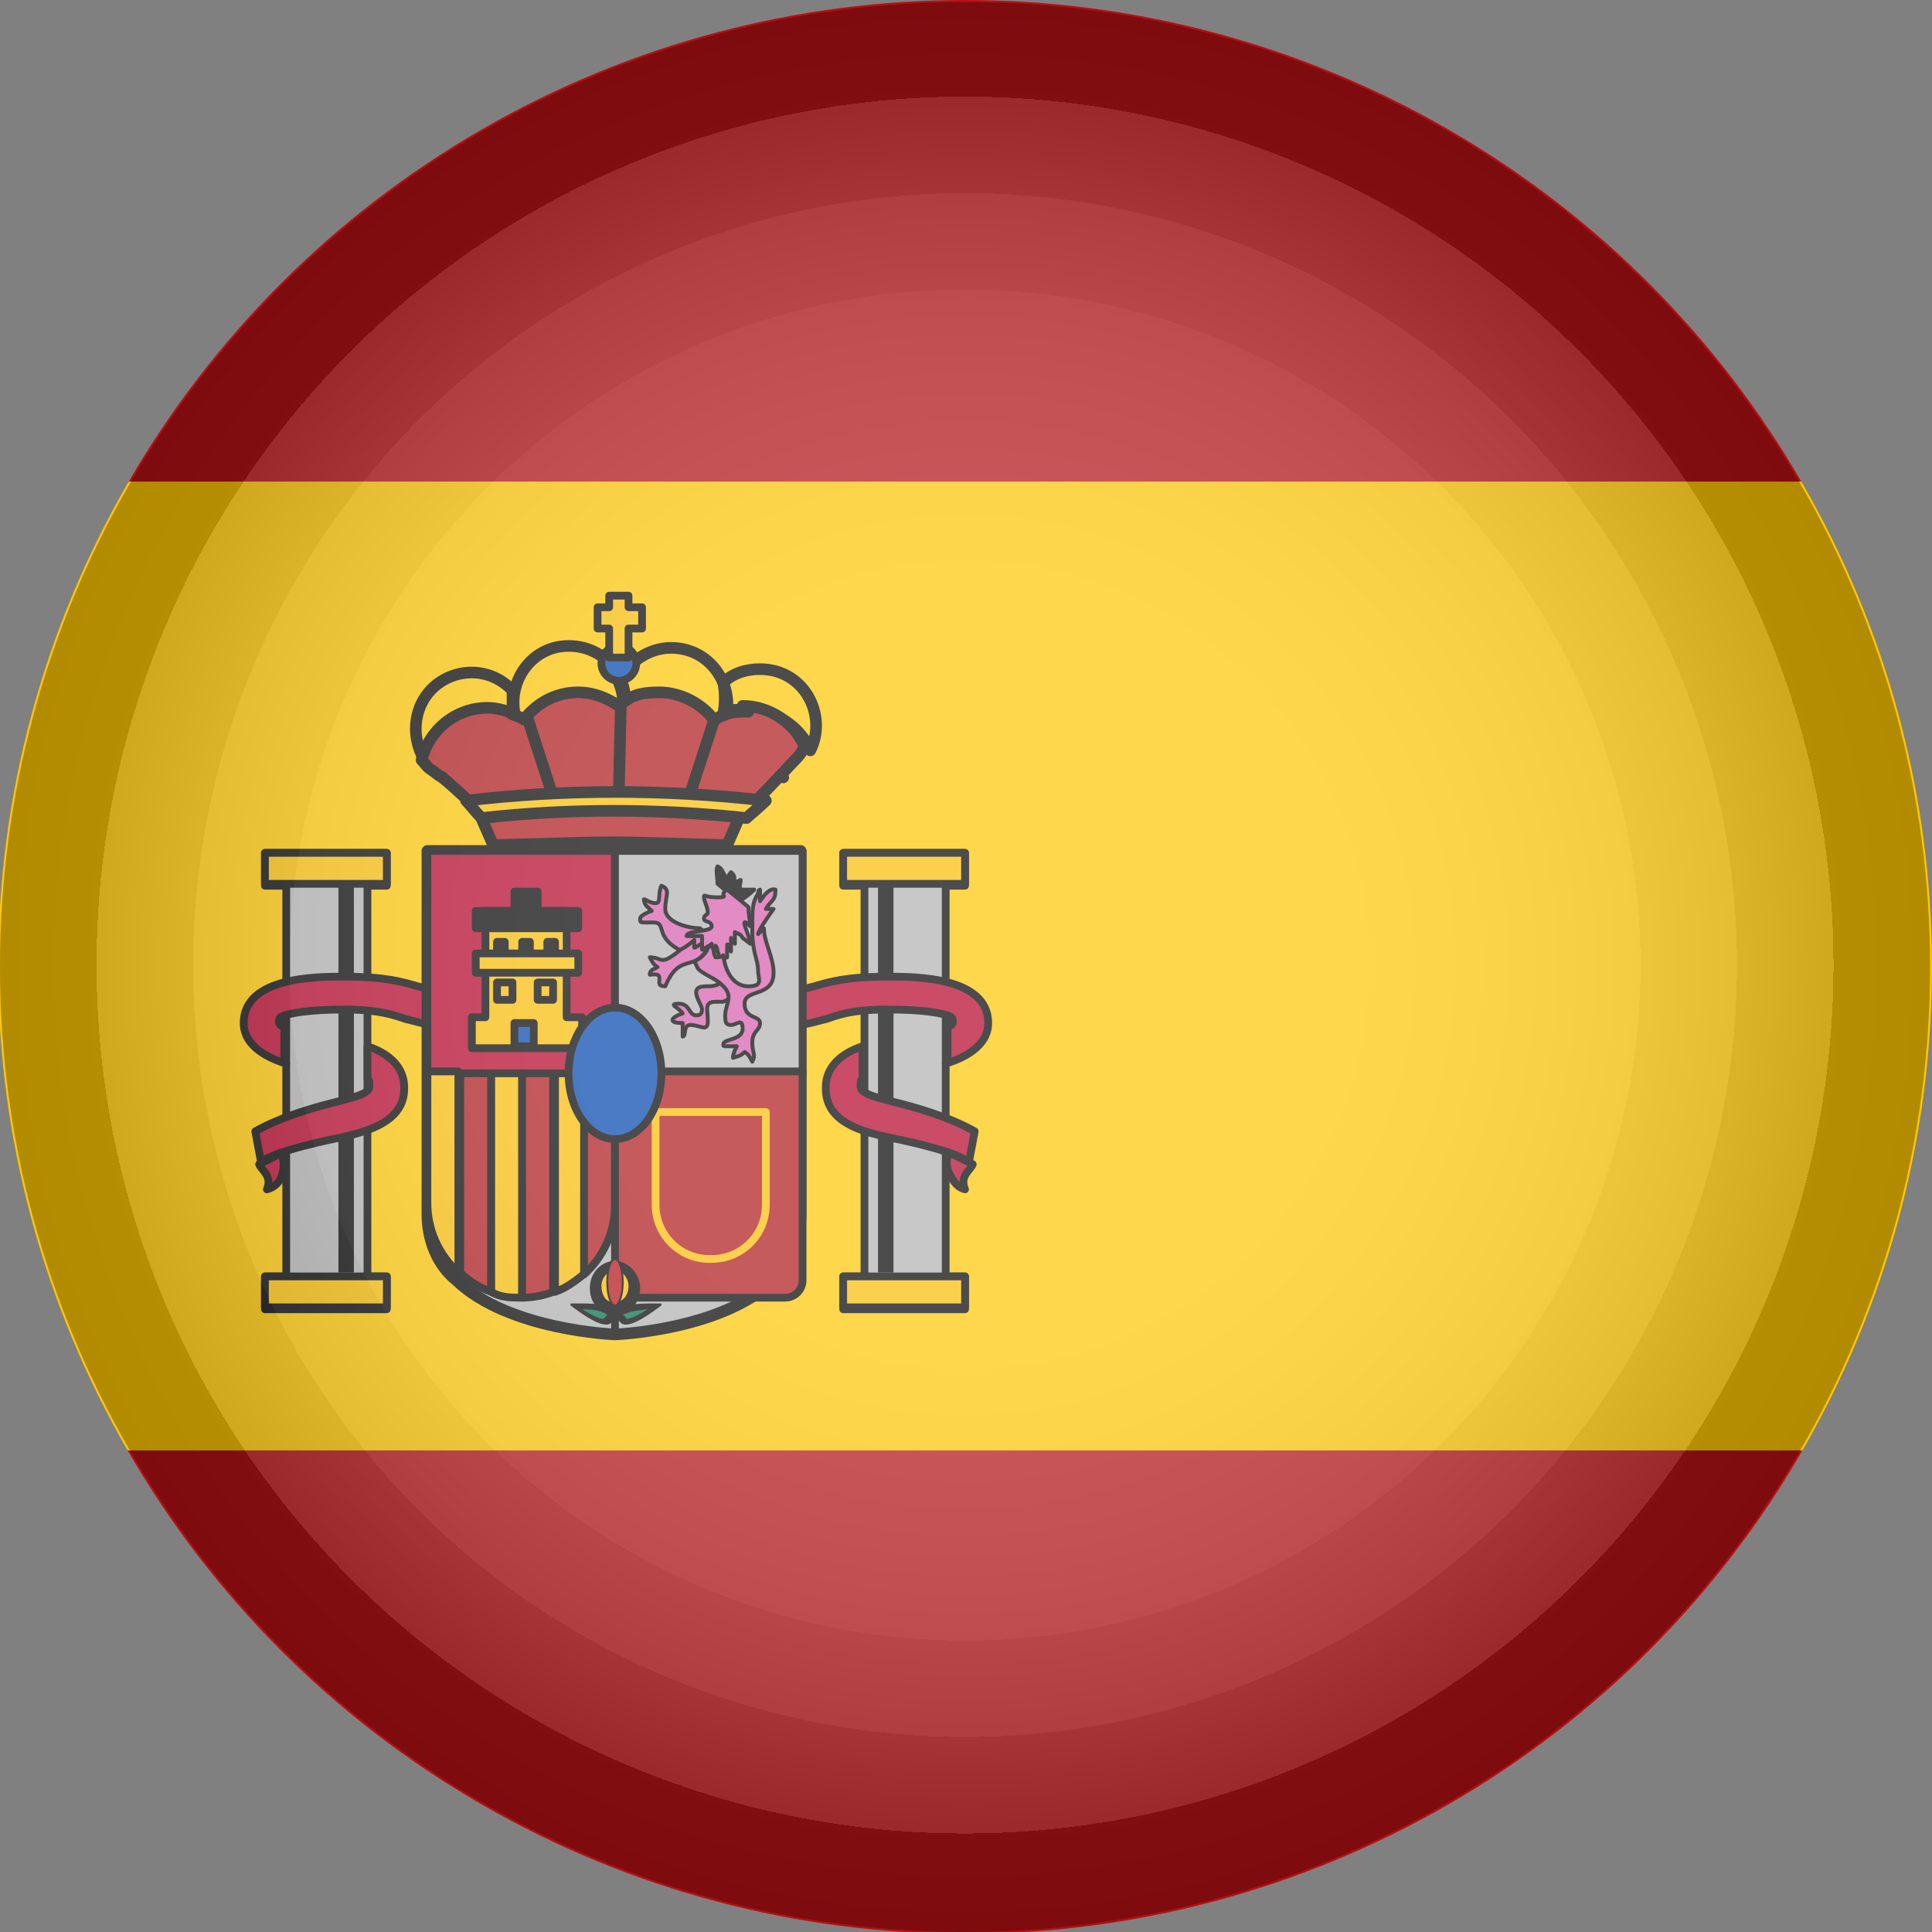 <?xml version="1.0" encoding="UTF-8"?>
<svg id="Layer_1" xmlns="http://www.w3.org/2000/svg" xmlns:xlink="http://www.w3.org/1999/xlink" version="1.1" viewBox="0 0 99.9 99.9">
  <rect x="0" y="0" width="99.9" height="99.9" fill="#808080" stroke="none"/>
  <!-- Generator: Adobe Illustrator 29.2.1, SVG Export Plug-In . SVG Version: 2.1.0 Build 116)  -->
  <defs>
    <style>
      .st0, .st1, .st2 {
        fill: none;
      }

      .st3 {
        fill: #b50027;
      }

      .st3, .st1, .st4, .st5, .st6, .st7, .st8, .st2, .st9, .st10, .st11, .st12, .st13 {
        stroke: #000;
      }

      .st3, .st4, .st5, .st14, .st6, .st7, .st8, .st2, .st9, .st10, .st11, .st12, .st13 {
        stroke-linecap: round;
        stroke-linejoin: round;
      }

      .st3, .st5, .st14, .st6, .st9, .st10, .st12 {
        stroke-width: .4px;
      }

      .st1 {
        stroke-miterlimit: 10;
        stroke-width: .1px;
      }

      .st4, .st8, .st2, .st13 {
        stroke-width: .6px;
      }

      .st4, .st10 {
        fill: #b2b2b2;
      }

      .st5 {
        fill: #0044ad;
      }

      .st14 {
        stroke: #fabd00;
      }

      .st14, .st12, .st13 {
        fill: #ad1519;
      }

      .st15, .st16 {
        isolation: isolate;
      }

      .st16 {
        fill: url(#radial-gradient);
        mix-blend-mode: multiply;
        opacity: .3;
      }

      .st17, .st8, .st9 {
        fill: #fabd00;
      }

      .st7, .st11 {
        stroke-width: .2px;
      }

      .st18 {
        fill: #006f46;
      }

      .st19 {
        fill: #ffc700;
      }

      .st20 {
        clip-path: url(#clippath);
      }

      .st11 {
        fill: #d85aac;
      }

      .st21 {
        fill: #b51014;
      }
    </style>
    <clipPath id="clippath">
      <circle class="st0" cx="49.9" cy="50" r="50"/>
    </clipPath>
    <radialGradient id="radial-gradient" cx="49.9" cy="52" fx="49.9" fy="52" r="49.9" gradientTransform="translate(0 101.9) scale(1 -1)" gradientUnits="userSpaceOnUse">
      <stop offset="0" stop-color="#fff"/>
      <stop offset=".4" stop-color="#fdfdfd"/>
      <stop offset=".5" stop-color="#f6f6f6"/>
      <stop offset=".6" stop-color="#eaeaea"/>
      <stop offset=".7" stop-color="#d9d9d9"/>
      <stop offset=".7" stop-color="#c3c3c3"/>
      <stop offset=".8" stop-color="#a8a8a8"/>
      <stop offset=".8" stop-color="#878787"/>
      <stop offset=".9" stop-color="#626262"/>
      <stop offset=".9" stop-color="#373737"/>
      <stop offset=".9" stop-color="#090909"/>
      <stop offset="1" stop-color="#000"/>
    </radialGradient>
  </defs>
  <g class="st15">
    <g id="Layer_11" data-name="Layer_1">
      <g class="st20">
        <g>
          <g>
            <rect class="st21" x="0" y="0" width="149.9" height="25"/>
            <rect class="st21" x="0" y="74.9" width="149.9" height="25"/>
            <rect class="st19" x="0" y="24.9" width="150.1" height="50.1"/>
            <g>
              <g>
                <path class="st2" d="M26.5,36.9c-.3-.1-.7-.2-1.1-.2-1.6,0-3,1.1-3.4,2.7-.3-.5-.5-1.1-.5-1.7,0-2.7,3.2-3.9,5-2,0,.4,0,.8,0,1.2Z"/>
                <path class="st2" d="M32,37.4c0,0,0-.1,0-.2-.5-.4-1.2-.7-1.8-.7-1.2,0-2.2.7-2.6,1.7-.2-.2-.4-.4-.7-.5h0c-1-1.9.3-4.3,2.5-4.3s3.5,2.2,2.7,4Z"/>
                <path class="st2" d="M41.9,38.8c-.5-1.2-1.8-2.1-3.2-2.1s-.9,0-1.3.2c.1-.5.1-1.1,0-1.6.5-.5,1.2-.7,1.9-.7,2.3,0,3.5,2.4,2.6,4.2h0Z"/>
                <path class="st2" d="M37,37.9h0c0,0-.1.2-.2.3-.4-.9-1.4-1.7-2.6-1.7s-1.6.4-2.2,1c0,0,0,0,0,0,.3-.6.3-1.5,0-2.2.4-1,1.5-1.8,2.7-1.8,2.4,0,3.7,2.7,2.4,4.5h0Z"/>
                <path class="st13" d="M40.5,40.2h0q0,0,0,0Z"/>
                <path class="st13" d="M38.7,36.8c-.5,0-.9,0-1.3.2-.2,0-.3.2-.5.2-.6-.8-1.7-1.4-2.8-1.4s-1.5.2-2.1.7c-.6-.4-1.3-.7-2.1-.7-1.1,0-2.1.5-2.8,1.4l-.4-.2h0c-.1,0-.3-.1-.4-.2h0c-.3-.1-.7-.2-1.1-.2-1.6,0-3,1.1-3.4,2.7.2.2.3.4.5.5l.4.3s0-.1,1.3,1.1c.2.2.5.5.8.9,0,0,0,0,0,0l.7,1.6c7.6-.2,4.8-.2,12.1,0l.7-1.6s0,0,0,0c.2-.2.6-.5,1-.9.6-.6,1.6-1.7,1.9-2,.2-.2.3-.4.4-.6-.5-1.2-1.8-2.1-3.2-2.1h0ZM22.9,40.2h0"/>
                <line class="st2" x1="32.1" y1="36.6" x2="32" y2="40.9"/>
                <line class="st2" x1="27.3" y1="37.2" x2="28.5" y2="40.9"/>
                <line class="st2" x1="36.9" y1="37.3" x2="35.7" y2="41"/>
                <path class="st8" d="M39.6,41.4c-.4.4-.8.7-1,.9-4.6-.5-9.2-.5-13.7,0-.3-.3-.6-.7-.8-.9,5.1-.6,10.3-.6,15.5,0h0Z"/>
                <circle class="st5" cx="32" cy="34.3" r=".9"/>
                <polygon class="st9" points="33.2 31.4 32.5 31.4 32.5 30.8 31.5 30.8 31.5 31.4 30.9 31.4 30.9 32.5 31.5 32.5 31.5 34 32.5 34 32.5 32.5 33.2 32.5 33.2 31.4"/>
              </g>
              <g>
                <polygon class="st10" points="20 45.8 20 44.1 13.7 44.1 13.7 45.8 14.8 45.8 14.8 66 13.7 66 13.7 67.7 20 67.7 20 66 19 66 19 45.8 20 45.8"/>
                <rect x="17.5" y="45.7" width=".8" height="20.1"/>
                <path class="st3" d="M20.9,56.3c0,1.7-1.9,2.2-3.2,2.5-.5.1-3.5.7-4.2,1.3l-.3-1.6c1.4-.8,3.3-1.3,4.1-1.5.7-.2,1.8-.4,1.8-.8s0-.3-.1-.4v-1.7c1.5.5,1.9,1.4,1.9,2.1h0Z"/>
                <path class="st3" d="M14.8,55c-1.3-.4-2.2-1.1-2.2-2.1,0-2.4,3.8-2.4,5.2-2.4,2.2,0,3.1.3,3.8.5.4.1.7.2,1.1.2v1.8c-.8,0-1.2-.2-1.7-.3-.6-.2-1.4-.5-3.2-.5s-3,.2-3.3.4c-.1.1-.1.3,0,.4s0,0,.2,0v1.9h0Z"/>
                <rect class="st9" x="13.7" y="44.1" width="6.3" height="1.6"/>
                <rect class="st9" x="13.7" y="66" width="6.3" height="1.6"/>
                <path class="st3" d="M14.5,59.6c.2.3.2.7.1,1.1s-.4.7-.8.8c0,0,0,0,0,0,.3-.7-.3-1-.4-1.3.4-.2.6-.3,1-.5Z"/>
              </g>
              <g>
                <polygon class="st10" points="43.6 45.8 43.6 44.1 49.9 44.1 49.9 45.8 48.9 45.8 48.9 66 49.9 66 49.9 67.7 43.6 67.7 43.6 66 44.7 66 44.7 45.8 43.6 45.8"/>
                <rect x="45.4" y="45.7" width=".8" height="20.1"/>
                <path class="st3" d="M42.7,56.3c0,1.7,1.8,2.2,3.2,2.5.5.1,3.5.7,4.2,1.3l.3-1.6c-1.4-.8-3.3-1.3-4.1-1.5-.7-.2-1.8-.4-1.8-.8s0-.3.1-.4v-1.7c-1.5.5-1.9,1.4-1.9,2.1h0Z"/>
                <path class="st3" d="M48.9,55c1.3-.4,2.2-1.1,2.2-2.1,0-2.4-3.8-2.4-5.2-2.4-2.2,0-3.1.3-3.8.5-.4.1-.7.2-1.1.2v1.8c.8,0,1.2-.2,1.7-.3.6-.2,1.3-.5,3.2-.5s3,.2,3.3.4c.1.1.1.3,0,.4,0,0,0,0-.2,0v1.9h0Z"/>
                <rect class="st9" x="43.6" y="44.1" width="6.3" height="1.6"/>
                <rect class="st9" x="43.6" y="66" width="6.3" height="1.6"/>
                <path class="st3" d="M49.1,59.6c-.2.3-.2.7,0,1.1s.4.7.8.8c0,0,0,0,0,0-.3-.7.3-1,.4-1.3-.4-.2-.6-.3-1-.5Z"/>
              </g>
              <path class="st4" d="M31.8,44h-9.7v18.8c0,1.3.5,2.6,1.5,3.4,2.7,2.6,8.2,2.8,8.2,2.8,0,0,5.5-.2,8.2-2.8.9-.9,1.4-2.2,1.4-3.4v-18.8s-9.7,0-9.7,0Z"/>
              <rect class="st3" x="22.1" y="44" width="9.7" height="11.6"/>
              <rect class="st10" x="31.8" y="44" width="9.7" height="11.6"/>
              <path class="st9" d="M23.7,55.5v10.3c-1-.9-1.6-2.2-1.6-3.6v-6.8h1.6Z"/>
              <path class="st12" d="M25.4,55.5v11.3c-.6-.2-1.2-.6-1.6-1v-10.3h1.6Z"/>
              <path class="st9" d="M27,55.5v11.6c-.6,0-1.1,0-1.6-.3v-11.3h1.6Z"/>
              <path class="st12" d="M28.6,55.5v11.3c-.5.2-1.1.3-1.6.3v-11.6h1.6Z"/>
              <path class="st9" d="M30.3,55.5v10.3c-.5.4-1,.8-1.6,1v-11.3h1.6Z"/>
              <path class="st12" d="M31.8,55.5v6.8c0,1.4-.6,2.7-1.6,3.6v-10.3h1.6Z"/>
              <path class="st12" d="M40.6,67.1h-7.9c-.5,0-.9-.4-.9-.9v-10.8h9.7v10.8c0,.5-.4.9-.9.9h0Z"/>
              <path class="st14" d="M36.7,65.1c-1.6,0-2.8-1.3-2.8-2.8v-4.8h5.7v4.8c0,1.6-1.3,2.8-2.8,2.8h0Z"/>
              <polygon class="st9" points="29.3 52.6 29.3 47.1 25.1 47.1 25.1 52.6 24.4 52.6 24.4 54.2 30.1 54.2 30.1 52.6 29.3 52.6"/>
              <rect class="st9" x="24.6" y="49.3" width="5.3" height="1"/>
              <rect class="st6" x="24.6" y="47.1" width="5.3" height=".9"/>
              <rect class="st6" x="26.6" y="46.1" width="1.2" height="1"/>
              <path class="st5" d="M26.8,52.9h.8s0,0,0,0v1.2h-1v-1.2s0,0,0,0Z"/>
              <g>
                <path class="st9" d="M25.9,50.8h.6s0,0,0,0v.9h-.8v-.9s0,0,0,0Z"/>
                <path class="st9" d="M28,50.8h.6s0,0,0,0v.9h-.8v-.9s0,0,0,0Z"/>
              </g>
              <g>
                <rect class="st6" x="25.7" y="48.7" width=".4" height=".5"/>
                <rect class="st6" x="27" y="48.7" width=".4" height=".5"/>
                <rect class="st6" x="28.3" y="48.7" width=".4" height=".5"/>
              </g>
              <ellipse class="st5" cx="31.8" cy="55.5" rx="2.4" ry="3.4"/>
              <g>
                <path class="st11" d="M36.2,48c-.6,0-1.8-.3-1.8-1s.3-1-.2-1.2c-.2.4,0,.9-.3.9s-.5-.2-.6-.2c0,.3.2.4.4.6,0,0-.6.2-.6.4s0,.2.3.2.3,0,.4,0c.7,0,0,.8,1.5,1.5h.3s1.3-.7,1.3-.7l-.6-.4h0Z"/>
                <path class="st11" d="M37.3,50.8c-.3.2-.5.2-.8.2-1,0-.2.9-.2,1.2s-.2.3-.3.3c-.4,0-.3-.6-.9-.6s0,.2.2.5c-.6.2-.8.5,0,.5,0,0,0,.7,0,.7.2,0,0-.6.4-.6.5,0,.9.4.9-.2s-.2-1,.4-1,.3,0,.4,0l.4-.2v-.5c-.4-.4-.2-.3-.7-.4h0Z"/>
                <path class="st7" d="M39,46c-.3.3-.6.5-.8.6l-1.1-.9c0-.4-.1-.7,0-.9.3.1.3.5.5.6,0,0,.1-.2.2-.3.4.3-.1.7.5.4,0,.2-.1.3,0,.5.1,0,.7,0,.7,0h0Z"/>
                <path class="st11" d="M38.4,48.5c-.1-.2-.2-.2-.4-.3,0,.2,0,.4,0,.6,0-.1-.2-.2-.2-.3,0,.2,0,.5,0,.7-.2-.4-.2-.5-.2-.2,0,.2,0,.3,0,.5h0c-.1,0-.2.2-.4.1,0-.1,0-.2-.1-.4,0,0,0-.2-.1-.3,0,0-.1.1-.2.2,0,0,0,0,0,0h0s-.1.1-.1.1h0c0-.1,0-.2,0-.3,0,0,0,0,0,0,0,0,0,0,0,0-.1,0-.3.2-.4.2,0-.2,0-.3,0-.4h0c0-.1,0-.2,0-.3-.1,0-.8,0-.8,0,0-.3,1.3-.2,1.3-.5s-.4-.2-.4-.4.2-.2.2-.3c0-.3-.2-.6-.2-.8s0,0,.7,0,0-.1.5-.4l1.1.9c0,.4.1.8.1,1-.7-.7,0,.5,0,.9h0Z"/>
                <path class="st11" d="M36.6,49h0s0,0,0,0h0Z"/>
                <path class="st11" d="M36.6,49h0s0,0,0,0h0Z"/>
                <path class="st11" d="M39.5,48c0,.7.5,1.5.5,2.3,0,1.3-1.5.8-1.5,1.6s.8.6.8,1-.4.4-.4,1,.2.6,0,1c-.1-.2-.2-.4-.4-.5-.2.2-.3.2-.6.3,0-.2.1-.4.2-.6,0,0-.3,0-.5,0s-.2,0-.2-.1c0-.3,1-.2,1-.8s-.3-.2-.6-.2-.3-.2-.3-.5c0-.6.5-1-.2-1.6-.3-.3-.9-.5-1.2-.8,0,0-.1-.2-.2-.4h0c.5-.2.7-.6.7-.7h0s0,0,0,0c0,0,.1-.1.2-.2,0,0,0,.2.1.3,0,.1,0,.2.1.4.1,0,.3,0,.4-.1h0c.1.8.5,1.6,1.3,1.6s.5-.4.5-.8c0-.6-.3-.9-.3-2.1s0-1.4.3-1.9c0,0,0-.2.1-.2,0,.1,0,.4,0,.6.2-.3.5-.7.8-.6,0,.6-.2.5-.5,1,0,0,.3,0,.4,0,0,0-.8,1.1-.8,1.3h0Z"/>
                <path class="st11" d="M36.6,49c0,0-.2.5-.7.7h0c-.5.2-1,.1-1.5,1.3-.4,0-.3-.2-.3-.4,0-.3-.3-.2-.5-.2,0-.3.3-.3.4-.4-.2-.1-.3-.3-.4-.5.7,0,.5.5,1.6-.4.2-.1.5-.3.7-.5,0,.1,0,.3,0,.4.1,0,.3-.2.4-.2,0,0,0,0,0,0,0,0,0,0,0,0,0,.2,0,.2,0,.3h0s.1,0,.1,0h0s0,0,0,0h0Z"/>
                <path class="st11" d="M36.6,49h0s0,0,0,0h0Z"/>
              </g>
              <g>
                <g>
                  <g>
                    <ellipse class="st17" cx="31.8" cy="66.6" rx="1" ry="1.1"/>
                    <path d="M31.8,65.2c-.7,0-1.3.6-1.3,1.4s.5,1.3,1.1,1.4c0,0,.1,0,.2,0s.1,0,.2,0c.6,0,1.1-.7,1.1-1.4s-.6-1.4-1.3-1.4ZM32,67.3c0,0-.1,0-.2,0s-.1,0-.2,0c-.3,0-.5-.4-.5-.8s.3-.8.7-.8.7.4.7.8-.2.7-.5.8Z"/>
                  </g>
                  <path d="M29.5,67.4c0,0,0,0,0,.1.4.3,1.7,1.3,2.1.9,1-1.1-1.4-1-2-1h0Z"/>
                  <path class="st18" d="M31.2,68.2c-.2,0-.6-.2-1.1-.5,1.1,0,1.3.3,1.3.3,0,0,0,0-.2.2,0,0,0,0,0,0h0Z"/>
                  <path d="M34.2,67.4c0,0,0,0,0,.1-.4.3-1.7,1.3-2.1.9-1-1.1,1.4-1,2-1h0Z"/>
                  <path class="st18" d="M32.4,68.2s0,0,0,0c-.1-.2-.2-.2-.2-.2h0s.2-.2,1.3-.3c-.5.3-.9.5-1.1.5Z"/>
                  <path d="M32,68v1.1h-.4v-1.1c0,0,.1,0,.2,0s.1,0,.2,0Z"/>
                </g>
                <g>
                  <ellipse class="st21" cx="31.8" cy="66.3" rx=".4" ry="1.2"/>
                  <ellipse class="st1" cx="31.8" cy="66.3" rx=".4" ry="1.2"/>
                </g>
              </g>
            </g>
          </g>
          <circle class="st16" cx="49.9" cy="50" r="49.9"/>
        </g>
      </g>
    </g>
  </g>
</svg>